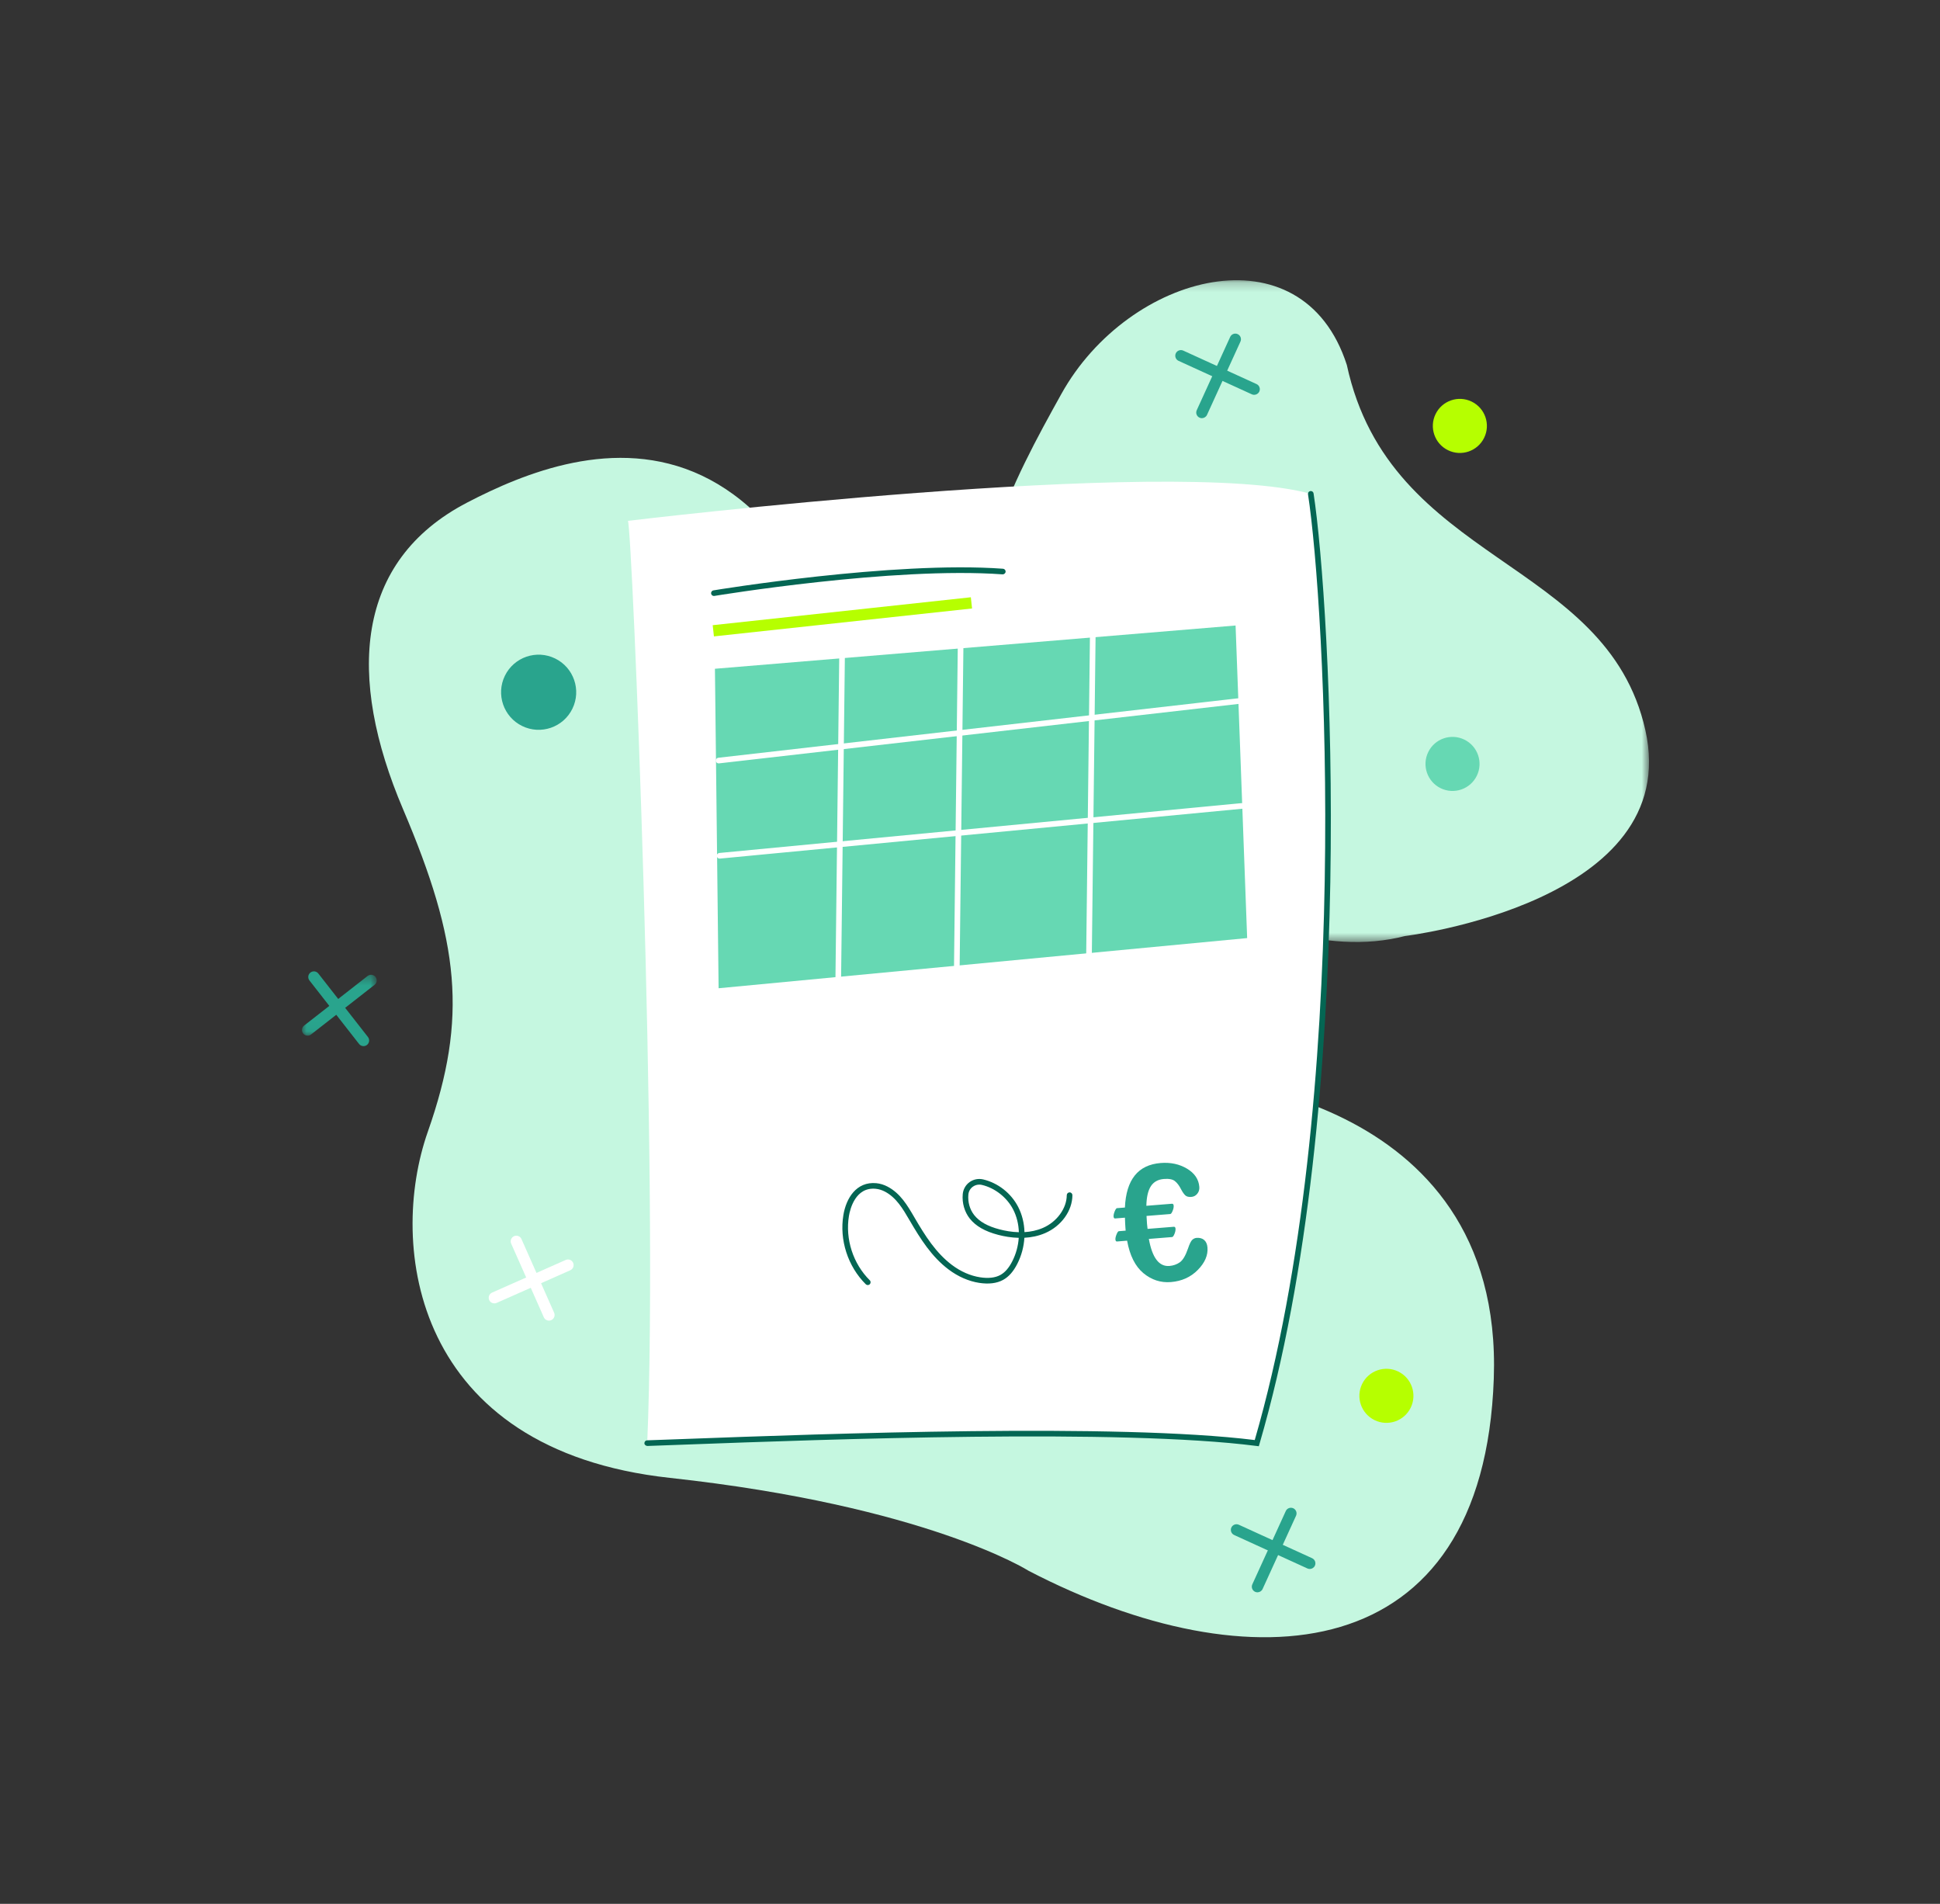 <?xml version="1.0" encoding="UTF-8"?>
<svg width="212px" height="208px" viewBox="0 0 212 208" version="1.1" xmlns="http://www.w3.org/2000/svg" xmlns:xlink="http://www.w3.org/1999/xlink">
    <rect x="0" y="0" width="212" height="208" fill="#333333" stroke="none"/>
    <title>elements/illustration/documentos/nominas</title>
    <defs>
        <polygon id="path-1" points="0.158 0.201 73.283 0.201 73.283 72.5 0.158 72.5"></polygon>
        <polygon id="path-3" points="0 0.311 8.167 0.311 8.167 6.964 0 6.964"></polygon>
    </defs>
    <g id="elements/illustration/documentos/nominas" stroke="none" stroke-width="1" fill="none" fill-rule="evenodd">
        <g id="documentos/nominas" transform="translate(33, 30)">
            <g id="Group-3" transform="translate(73.92, 0.415)">
                <mask id="mask-2" fill="white">
                    <use xlink:href="#path-1"></use>
                </mask>
                <g id="Clip-2"></g>
                <path d="M46.612,71.848 C46.612,71.848 77.12,68.172 72.879,49.34 C68.637,30.508 44.976,31.256 40.258,9.452 C35.399,-5.622 16.419,-0.624 9.06,12.63 C3.856,22.001 -2.749,34.037 1.537,45.545 C5.823,57.052 29.48,76.284 46.612,71.848" id="Fill-1" fill="#C5F7E0" mask="url(#mask-2)"></path>
            </g>
            <path d="M79.406,141.613 C79.406,141.613 68.254,134.518 40.2,131.46 C12.146,128.401 9.371,106.093 13.753,93.637 C18.134,81.181 17.196,72.849 11.044,58.404 C4.892,43.96 5.769,31.29 18.056,24.902 C30.343,18.516 58.184,8.113 65.634,70.739 C70.204,87.363 96.869,87.751 96.869,87.751 C96.869,87.751 131.354,88.823 130.239,120.616 C129.124,152.409 103.57,154.158 79.406,141.613" id="Fill-4" fill="#C5F7E0"></path>
            <path d="M35.618,26.904 C35.618,26.904 95.064,19.737 110.241,23.954 C111.928,34.915 115.3,90.144 104.339,127.667 C87.896,125.558 49.953,127.245 37.726,127.667 C38.992,98.155 36.093,27.695 35.618,26.904" id="Fill-6" fill="#FFFFFF"></path>
            <path d="M104.56,128.005 L104.299,127.971 C89.452,126.067 57.333,127.253 41.897,127.823 C40.304,127.882 38.903,127.934 37.737,127.974 C37.57,127.957 37.424,127.846 37.418,127.677 C37.413,127.506 37.546,127.364 37.715,127.358 C38.882,127.319 40.281,127.267 41.874,127.208 C57.237,126.64 89.106,125.465 104.116,127.327 C114.902,90.113 111.785,36.022 109.937,24 C109.911,23.832 110.026,23.675 110.194,23.649 C110.369,23.625 110.52,23.738 110.545,23.906 C112.403,35.985 115.537,90.431 104.634,127.753 L104.56,128.005 Z" id="Fill-8" fill="#046653"></path>
            <polygon id="Fill-10" fill="#66D8B3" points="103.287 72.487 45.528 77.967 45.127 43.063 102.022 38.337"></polygon>
            <path d="M45.013,35.11 C44.866,35.11 44.736,35.004 44.71,34.853 C44.682,34.685 44.795,34.526 44.964,34.499 C45.158,34.465 64.612,31.259 76.606,32.135 C76.776,32.147 76.903,32.295 76.891,32.465 C76.879,32.635 76.712,32.76 76.561,32.75 C64.641,31.878 45.259,35.074 45.065,35.106 C45.048,35.109 45.03,35.11 45.013,35.11" id="Fill-12" fill="#046653"></path>
            <path d="M58.597,77.854 L58.594,77.854 C58.424,77.852 58.288,77.713 58.289,77.542 L58.711,41.706 C58.713,41.537 58.851,41.402 59.019,41.402 L59.022,41.402 C59.193,41.404 59.329,41.544 59.327,41.714 L58.905,77.549 C58.904,77.718 58.766,77.854 58.597,77.854" id="Fill-14" fill="#FFFFFF"></path>
            <path d="M71.562,75.787 L71.558,75.787 C71.388,75.785 71.252,75.646 71.254,75.476 L71.676,39.64 C71.677,39.471 71.815,39.335 71.984,39.335 L71.987,39.335 C72.157,39.337 72.293,39.477 72.292,39.647 L71.87,75.483 C71.868,75.652 71.73,75.787 71.562,75.787" id="Fill-16" fill="#FFFFFF"></path>
            <path d="M86.002,74.902 L85.998,74.902 C85.828,74.901 85.692,74.761 85.694,74.591 L86.116,38.755 C86.117,38.586 86.255,38.451 86.424,38.451 L86.427,38.451 C86.597,38.452 86.733,38.592 86.732,38.762 L86.31,74.598 C86.308,74.767 86.17,74.902 86.002,74.902" id="Fill-18" fill="#FFFFFF"></path>
            <path d="M45.528,53.401 C45.374,53.401 45.24,53.286 45.222,53.128 C45.203,52.959 45.325,52.806 45.493,52.787 L103.119,46.196 C103.286,46.182 103.44,46.298 103.46,46.467 C103.479,46.636 103.358,46.789 103.189,46.808 L45.564,53.4 C45.551,53.401 45.54,53.401 45.528,53.401" id="Fill-20" fill="#FFFFFF"></path>
            <polygon id="Fill-22" fill="#B6FF00" points="45.016 39.527 44.883 38.302 73.092 35.252 73.224 36.477"></polygon>
            <path d="M45.634,63.804 C45.477,63.804 45.343,63.685 45.328,63.526 C45.312,63.356 45.436,63.205 45.605,63.189 L102.688,57.742 C102.853,57.731 103.008,57.85 103.025,58.019 C103.041,58.189 102.916,58.34 102.747,58.356 L45.664,63.803 C45.653,63.804 45.644,63.804 45.634,63.804" id="Fill-24" fill="#FFFFFF"></path>
            <path d="M74.017,99.42 C73.764,99.42 73.517,99.499 73.311,99.647 C73.025,99.853 72.851,100.164 72.82,100.521 C72.748,101.331 72.98,102.141 73.455,102.744 C74.02,103.46 74.928,103.973 76.234,104.312 C76.828,104.467 77.557,104.601 78.338,104.621 C78.312,103.746 78.106,102.894 77.718,102.139 C77.038,100.82 75.731,99.792 74.305,99.454 C74.209,99.432 74.113,99.42 74.017,99.42 M61.829,110.396 C61.751,110.396 61.672,110.367 61.612,110.307 C59.651,108.363 58.713,105.464 59.164,102.741 C59.464,100.923 60.574,99.064 62.757,99.264 C63.179,99.304 63.595,99.431 63.994,99.641 C65.394,100.379 66.157,101.688 66.896,102.952 L66.939,103.026 C68.089,104.996 69.268,106.873 71.027,108.198 C71.984,108.918 73.045,109.383 74.096,109.545 C75.008,109.687 75.756,109.601 76.319,109.292 C76.826,109.014 77.253,108.521 77.626,107.786 C78.035,106.982 78.268,106.107 78.326,105.236 C77.49,105.216 76.712,105.074 76.078,104.909 C74.639,104.534 73.622,103.95 72.971,103.125 C72.4,102.401 72.121,101.432 72.206,100.467 C72.253,99.937 72.523,99.456 72.95,99.148 C73.378,98.838 73.925,98.731 74.447,98.855 C76.067,99.239 77.495,100.361 78.265,101.858 C78.696,102.695 78.925,103.642 78.953,104.611 C79.621,104.572 80.31,104.437 80.972,104.149 C82.495,103.489 83.566,102.019 83.575,100.574 C83.576,100.405 83.714,100.268 83.883,100.268 L83.885,100.268 C84.055,100.269 84.192,100.408 84.191,100.578 C84.18,102.286 82.985,103.949 81.217,104.715 C80.467,105.04 79.69,105.189 78.943,105.229 C78.885,106.198 78.629,107.171 78.175,108.065 C77.745,108.914 77.235,109.493 76.615,109.832 C75.93,110.208 75.05,110.315 74.002,110.155 C72.851,109.977 71.694,109.47 70.657,108.69 C68.806,107.296 67.59,105.362 66.407,103.337 L66.364,103.264 C65.669,102.073 64.95,100.842 63.707,100.187 C63.384,100.017 63.035,99.909 62.699,99.877 C60.484,99.659 59.895,102.093 59.771,102.841 C59.353,105.37 60.224,108.063 62.045,109.869 C62.167,109.988 62.168,110.184 62.048,110.304 C61.988,110.365 61.908,110.396 61.829,110.396" id="Fill-26" fill="#046653"></path>
            <path d="M92.545,105.354 C92.914,107.415 93.663,108.398 94.791,108.308 C95.213,108.274 95.591,108.142 95.925,107.911 C96.258,107.68 96.557,107.179 96.821,106.407 C96.99,105.905 97.146,105.589 97.285,105.457 C97.426,105.326 97.584,105.255 97.757,105.24 C98.104,105.213 98.384,105.291 98.593,105.474 C98.802,105.66 98.922,105.929 98.95,106.289 C99.019,107.139 98.666,107.959 97.891,108.743 C97.116,109.532 96.136,109.972 94.95,110.068 C93.84,110.157 92.838,109.831 91.946,109.092 C91.055,108.35 90.462,107.168 90.168,105.546 L89.067,105.634 C88.963,105.642 88.904,105.572 88.892,105.421 C88.881,105.276 88.92,105.09 89.013,104.861 C89.106,104.632 89.189,104.515 89.264,104.509 L90.01,104.449 L89.985,104.136 C89.965,103.881 89.946,103.515 89.932,103.032 L88.864,103.118 C88.76,103.127 88.702,103.058 88.69,102.914 C88.679,102.763 88.718,102.574 88.811,102.345 C88.904,102.116 88.987,101.999 89.062,101.993 L89.929,101.924 C90.063,98.879 91.364,97.259 93.835,97.06 C94.921,96.973 95.881,97.179 96.713,97.676 C97.544,98.173 97.994,98.839 98.06,99.672 C98.083,99.954 98.01,100.204 97.841,100.414 C97.672,100.625 97.454,100.743 97.188,100.764 C96.893,100.788 96.672,100.73 96.523,100.591 C96.375,100.45 96.222,100.23 96.065,99.928 C95.864,99.531 95.639,99.232 95.39,99.036 C95.141,98.836 94.74,98.76 94.184,98.805 C93.548,98.856 93.076,99.118 92.767,99.591 C92.458,100.065 92.293,100.778 92.272,101.735 L95.065,101.511 C95.181,101.501 95.245,101.571 95.256,101.722 C95.27,101.884 95.231,102.075 95.141,102.294 C95.051,102.514 94.966,102.627 94.885,102.634 L92.291,102.843 L92.342,103.694 C92.363,103.955 92.384,104.141 92.404,104.257 L95.267,104.027 C95.383,104.017 95.447,104.085 95.458,104.229 C95.472,104.397 95.433,104.592 95.343,104.81 C95.253,105.03 95.168,105.143 95.087,105.15 L92.545,105.354 Z" id="Fill-28" fill="#29A48D"></path>
            <path d="M117.208,125.149 C115.742,124.433 115.135,122.665 115.851,121.199 C116.568,119.733 118.336,119.126 119.802,119.842 C121.267,120.559 121.874,122.327 121.158,123.793 C120.442,125.259 118.673,125.865 117.208,125.149" id="Fill-30" fill="#B6FF00"></path>
            <path d="M125.235,19.186 C123.769,18.471 123.163,16.701 123.878,15.236 C124.595,13.77 126.363,13.163 127.829,13.879 C129.295,14.596 129.902,16.364 129.186,17.83 C128.469,19.295 126.701,19.903 125.235,19.186" id="Fill-32" fill="#B6FF00"></path>
            <path d="M124.432,56.113 C122.967,55.397 122.36,53.628 123.076,52.162 C123.792,50.697 125.561,50.09 127.026,50.806 C128.492,51.522 129.099,53.291 128.383,54.756 C127.666,56.222 125.898,56.829 124.432,56.113" id="Fill-34" fill="#66D8B3"></path>
            <path d="M21.022,112.398 C20.785,112.398 20.56,112.262 20.458,112.032 C20.32,111.721 20.461,111.357 20.772,111.219 L28.819,107.652 C29.131,107.512 29.494,107.655 29.632,107.966 C29.769,108.277 29.629,108.64 29.318,108.778 L21.271,112.345 C21.19,112.382 21.105,112.398 21.022,112.398" id="Fill-36" fill="#FFFFFF"></path>
            <path d="M26.991,114.281 C26.755,114.281 26.529,114.145 26.428,113.915 L22.86,105.868 C22.722,105.557 22.863,105.193 23.174,105.055 C23.486,104.916 23.848,105.058 23.986,105.368 L27.554,113.416 C27.692,113.727 27.551,114.09 27.24,114.228 C27.159,114.265 27.074,114.281 26.991,114.281" id="Fill-38" fill="#FFFFFF"></path>
            <path d="M104.412,143.963 C104.327,143.963 104.241,143.945 104.157,143.908 C103.847,143.766 103.711,143.401 103.852,143.091 L107.508,135.084 C107.649,134.774 108.015,134.639 108.325,134.779 C108.634,134.92 108.77,135.286 108.63,135.595 L104.974,143.603 C104.87,143.829 104.646,143.963 104.412,143.963" id="Fill-40" fill="#29A48D"></path>
            <path d="M110.128,141.412 C110.043,141.412 109.957,141.394 109.873,141.357 L101.866,137.702 C101.556,137.56 101.42,137.194 101.561,136.885 C101.702,136.576 102.067,136.441 102.377,136.58 L110.385,140.236 C110.695,140.377 110.831,140.743 110.69,141.052 C110.586,141.279 110.362,141.412 110.128,141.412" id="Fill-42" fill="#29A48D"></path>
            <path d="M98.338,15.686 C98.253,15.686 98.166,15.668 98.083,15.63 C97.773,15.489 97.637,15.123 97.778,14.814 L101.433,6.807 C101.575,6.497 101.939,6.363 102.25,6.502 C102.56,6.643 102.695,7.009 102.555,7.318 L98.9,15.325 C98.796,15.552 98.572,15.686 98.338,15.686" id="Fill-44" fill="#29A48D"></path>
            <path d="M104.054,13.135 C103.969,13.135 103.883,13.117 103.799,13.08 L95.792,9.424 C95.482,9.283 95.346,8.917 95.487,8.608 C95.628,8.298 95.993,8.163 96.303,8.303 L104.311,11.959 C104.621,12.1 104.757,12.466 104.616,12.775 C104.512,13.001 104.288,13.135 104.054,13.135" id="Fill-46" fill="#29A48D"></path>
            <path d="M24.06,49.317 C22.023,48.321 21.179,45.863 22.174,43.826 C23.17,41.789 25.628,40.945 27.665,41.941 C29.702,42.937 30.546,45.395 29.55,47.431 C28.555,49.468 26.097,50.312 24.06,49.317" id="Fill-48" fill="#29A48D"></path>
            <g id="Group-52" transform="translate(0, 76.183)">
                <mask id="mask-4" fill="white">
                    <use xlink:href="#path-3"></use>
                </mask>
                <g id="Clip-51"></g>
                <path d="M0.616,6.964 C0.433,6.964 0.252,6.882 0.13,6.727 C-0.079,6.459 -0.032,6.072 0.236,5.862 L7.172,0.442 C7.441,0.232 7.827,0.28 8.037,0.548 C8.246,0.817 8.199,1.203 7.931,1.413 L0.995,6.833 C0.882,6.921 0.749,6.964 0.616,6.964" id="Fill-50" fill="#29A48D" mask="url(#mask-4)"></path>
            </g>
            <path d="M6.724,84.29 C6.54,84.29 6.359,84.209 6.238,84.054 L0.817,77.118 C0.608,76.85 0.655,76.463 0.923,76.253 C1.193,76.043 1.578,76.091 1.788,76.359 L7.209,83.295 C7.418,83.563 7.371,83.95 7.103,84.16 C6.99,84.248 6.856,84.29 6.724,84.29" id="Fill-53" fill="#29A48D"></path>
        </g>
    </g>
</svg>